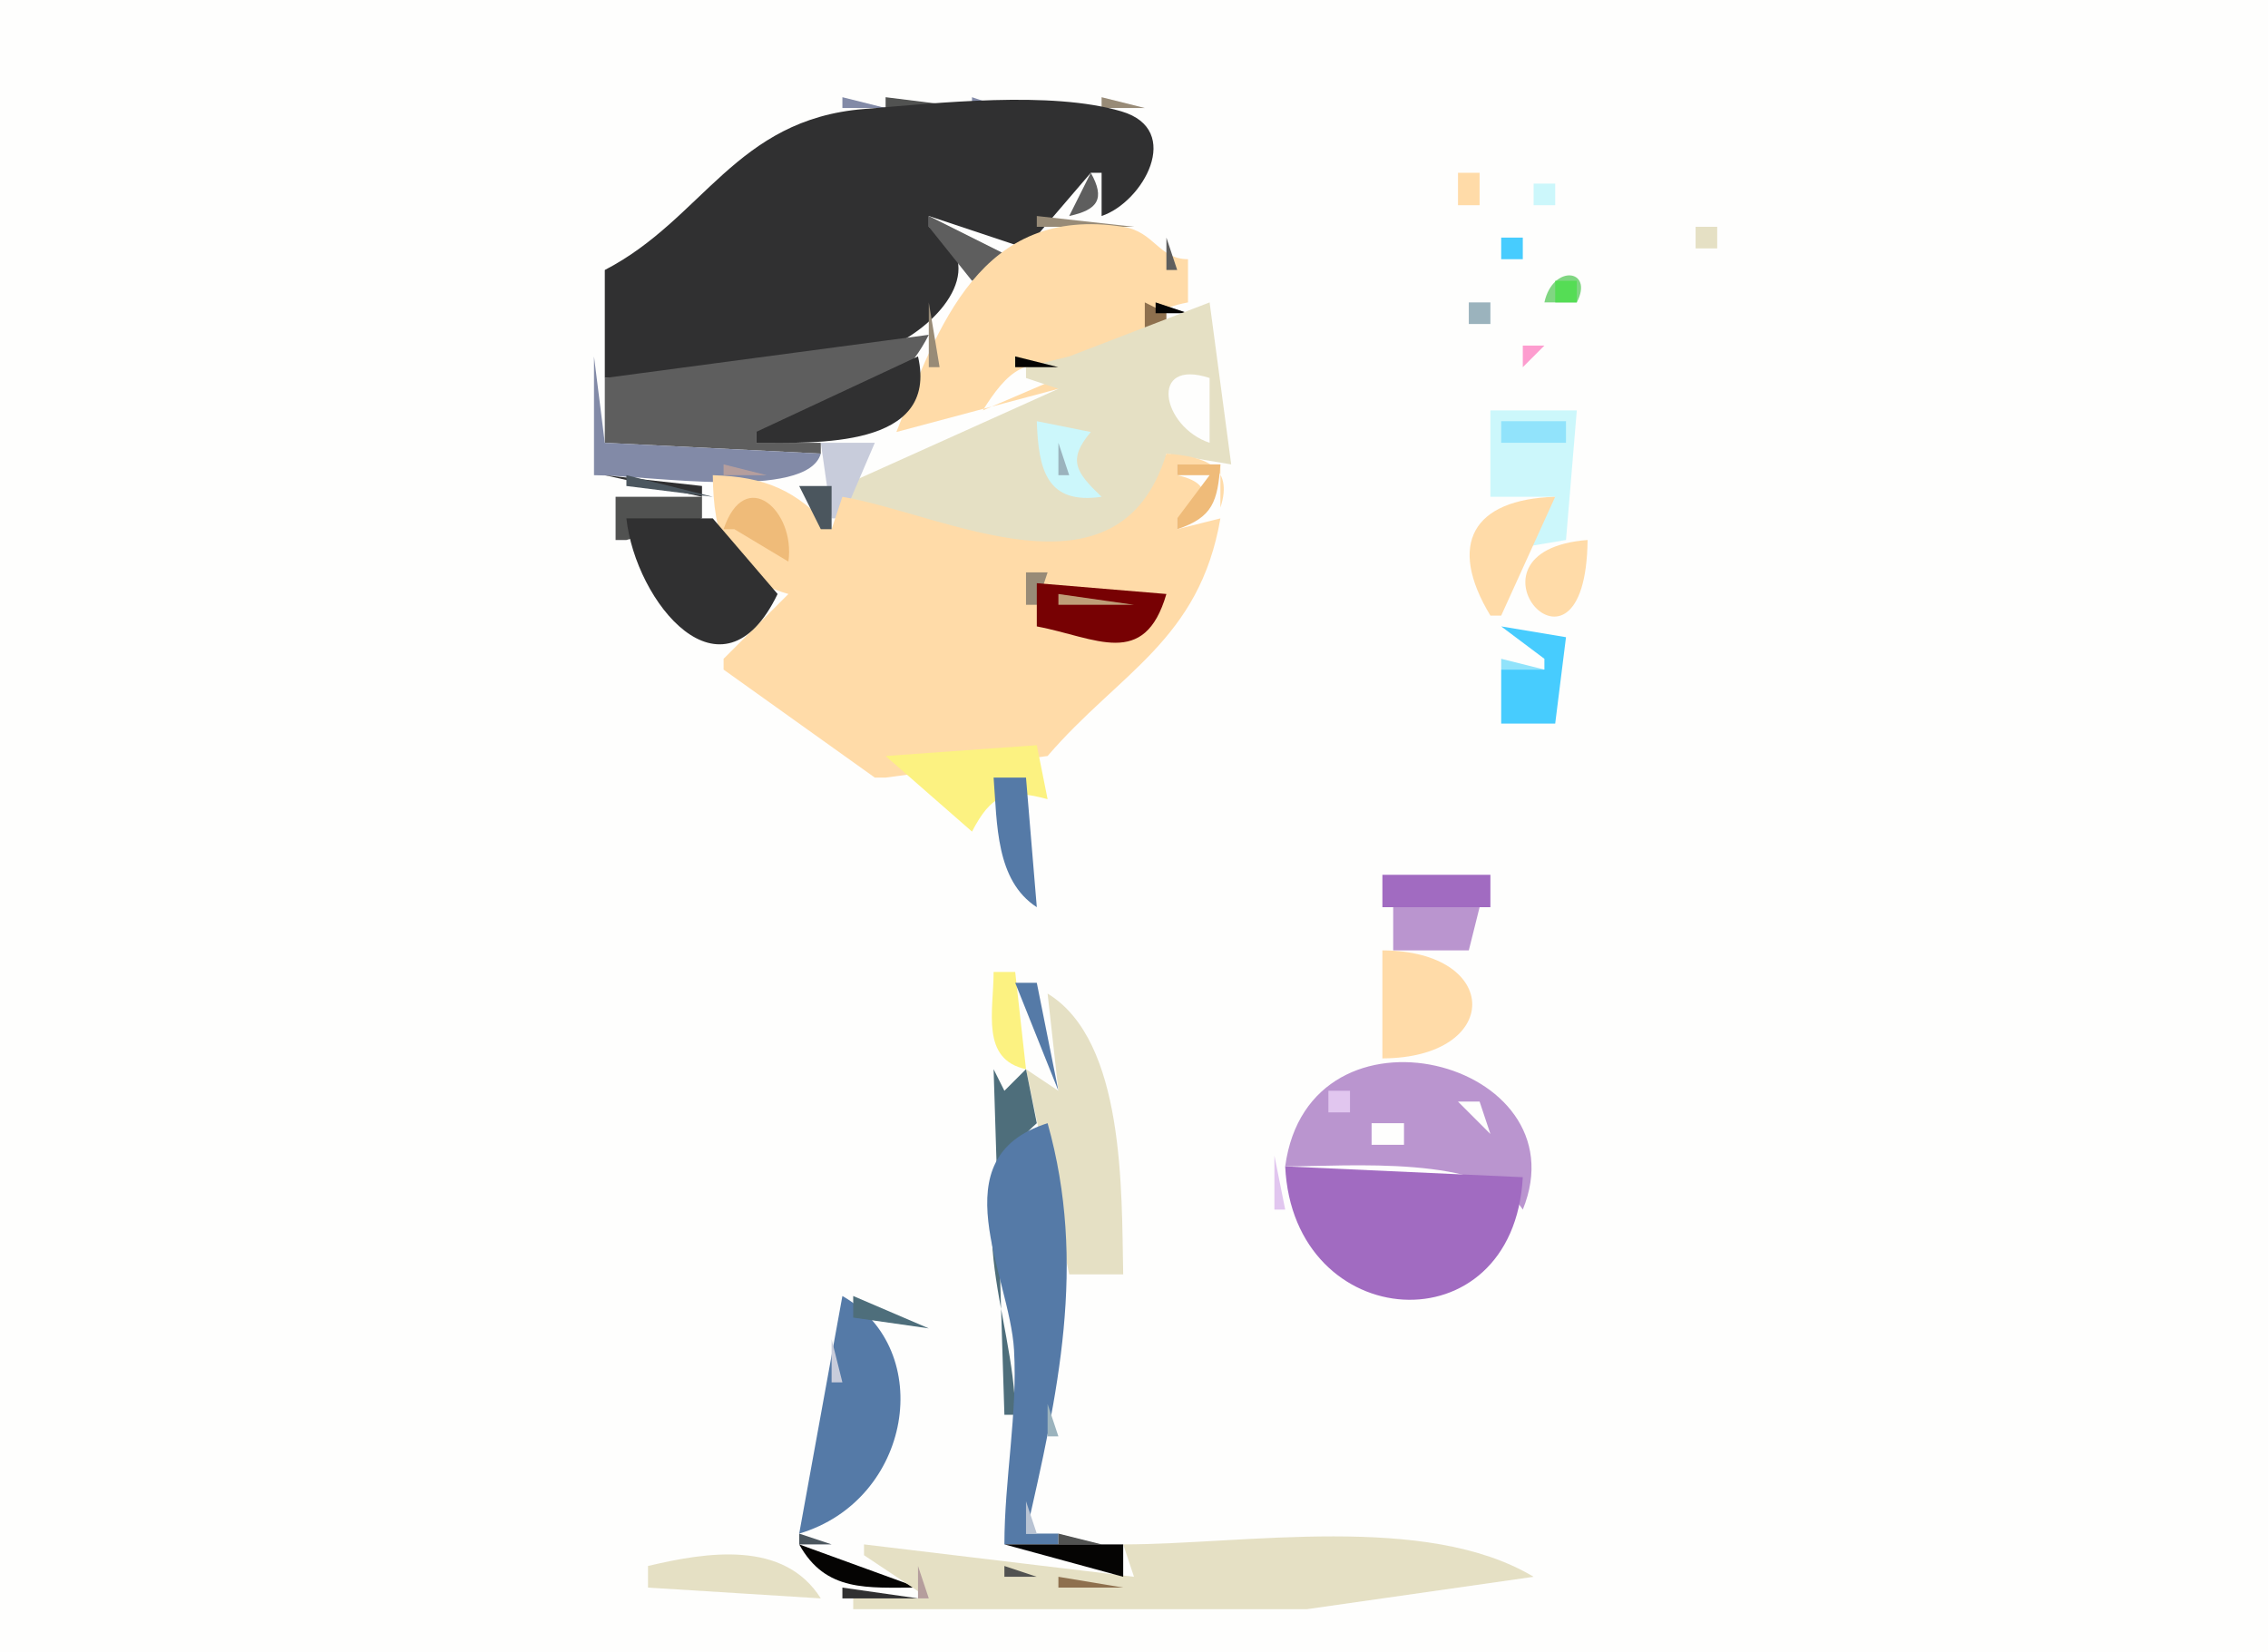 <?xml version="1.0" encoding="UTF-8" standalone="yes"?>
<svg viewBox="0 0 210 153" xmlns="http://www.w3.org/2000/svg">
<path d="m0 0v153h210v-153h-210z" fill="#fefefd"/>
<path d="m78 9v1h4l-4-1z" fill="#828aa7"/>
<path d="m82 9v1h8l-8-1z" fill="#515251"/>
<path d="m90 9v1h3l-3-1z" fill="#828aa7"/>
<path d="m102 9v1h4l-4-1z" fill="#988b77"/>
<path d="m75.667 10.333 0.667 0.333-0.667-0.333z" fill="#5e5e5e"/>
<path d="m56 25v10c9.018 0 18.504 0.998 26.871-3.107 4.632-2.272 8.82-7.729 3.129-10.893v-1l9 3 6-7h1v4c3.82-1.269 7.614-7.973 1.852-9.682-6.558-1.945-17.046-0.774-23.852-0.225-11.915 0.962-14.867 10.176-24 14.907z" fill="#303031"/>
<path d="m72.667 11.333 0.667 0.333-0.667-0.333z" fill="#5e5e5e"/>
<path d="m70 12 1 1-1-1z" fill="#988b77"/>
<path d="m68 13 1 1-1-1m-4 3 1 1-1-1z" fill="#b59e9d"/>
<path d="m101 16-2 4c2.649-0.568 3.355-1.588 2-4z" fill="#5e5e5e"/>
<path d="m135 16v3h2v-3h-2z" fill="#ffdba8"/>
<path d="m63 17 1 1-1-1z" fill="#b59e9d"/>
<path d="m105 17 3 6-3-6z" fill="#050403"/>
<path d="m106.33 17.667 0.334 0.667-0.334-0.667z" fill="#828aa7"/>
<path d="m142 17v2h2v-2h-2z" fill="#ccf7fb"/>
<path d="m86 20v1l4 5 4-2-8-4z" fill="#5e5e5e"/>
<path d="m96 20v1h9l-9-1m11 0 1 1-1-1z" fill="#988b77"/>
<path d="m83 40 15-4v-1l-7 3c2.152-3.44 4.294-5.669 8-3l8-3c-0.072-2.878 0.166-3.45 3-4v-4c-2.692 0-3.111-2.552-6-3-13.223-2.049-17.133 9.203-21 19z" fill="#ffdba8"/>
<path d="m157 21v2h2v-2h-2z" fill="#e5e0c4"/>
<path d="m108 22v3h1l-1-3z" fill="#5e5e5e"/>
<path d="m139 22v2h2v-2h-2z" fill="#47ccfe"/>
<path d="m59 23 1 1-1-1z" fill="#b59e9d"/>
<path d="m133.67 23.333 0.666 0.333-0.666-0.333z" fill="#5d5"/>
<path d="m143 28h1 2c1.622-3.105-2.237-3.561-3 0z" fill="#80d682"/>
<path d="m151.33 25.667 0.334 0.667-0.334-0.667z" fill="#a16bc1"/>
<path d="m56.333 26.667 0.333 0.667-0.333-0.667z" fill="#b59e9d"/>
<path d="m144 26v2h2v-2h-2z" fill="#5d5"/>
<path d="m107.67 27.333 0.666 0.333-0.666-0.333z" fill="#bf9e78"/>
<path d="m86 28v6h1l-1-6z" fill="#988b77"/>
<path d="m106 28v3l2-1v-1l-2-1z" fill="#8e704e"/>
<path d="m107 28v1h3l-3-1z" fill="#050403"/>
<path d="m99 33-4 1v1l3 1-20 9v1c8.408 2.231 27.53 10.688 30-4l6 1-2-15-13 5z" fill="#e5e0c4"/>
<path d="m136 28v2h2v-2h-2z" fill="#9bb3bd"/>
<path d="m56.333 29.667 0.333 0.667-0.333-0.667z" fill="#b8c3d3"/>
<path d="m130.67 30.333 0.666 0.333-0.666-0.333z" fill="#d3a9b7"/>
<path d="m147 30 3 2-3-2z" fill="#e5e0c4"/>
<path d="m56 35v6l20 1v-1h-6v-1c6.671-0.305 12.861-2.82 16-9l-30 4z" fill="#5e5e5e"/>
<path d="m141 32v2l2-2h-2z" fill="#fd9dcf"/>
<path d="m55 33v11c5.032 0 19.746 2.392 21-2l-20-1-1-8z" fill="#828aa7"/>
<path d="m85 33-15 7v1c5.424 0 16.981 0.582 15-8z" fill="#303031"/>
<path d="m93 33-2 5 2-5z" fill="#8e704e"/>
<path d="m94 33v1h4l-4-1z" fill="#050403"/>
<path d="m112 41v-6c-5.676-1.862-4.424 4.523 0 6z" fill="#fefefd"/>
<path d="m110.67 36.333 0.666 0.333-0.666-0.333z" fill="#9bb3bd"/>
<path d="m110 37 3 3-3-3z" fill="#4e6e7b"/>
<path d="m138 38v8h6l-5 5 6-1 1-12h-8m-42 1c0.147 4.509 0.927 7.741 6 7-2.363-2.266-3.203-3.386-1-6l-5-1z" fill="#ccf7fb"/>
<path d="m139 39v2h6v-2h-6z" fill="#91e3fb"/>
<path d="m76 41 1 7h1l3-7h-5z" fill="#c8ccdb"/>
<path d="m98 41v3h1l-1-3z" fill="#9bb3bd"/>
<path d="m99 41 3 4-3-4z" fill="#4b565e"/>
<path d="m108 42c-4.418 14.441-20.584 5.595-30 4l-1 3c-3.288-3.63-6.125-4.855-11-5 0.066 5.609 1.229 9.361 7 11l-6 6v1l14 10h1l15-2c6.658-7.742 14.055-10.706 16-22l-4 1v-1c2.898-1.278 3.483-3.25 0-4v-1h4v4c1.28-3.906-1.549-4.731-5-5z" fill="#ffdba8"/>
<path d="m67 43v1h4l-4-1z" fill="#b59e9d"/>
<path d="m109 43v1h3l-3 4v1c3.321-1.099 3.737-2.59 4-6h-4z" fill="#efbb79"/>
<path d="m56 44 9 2v-1l-9-1z" fill="#303031"/>
<path d="m58 44v1l8 1-8-2z" fill="#4b565e"/>
<path d="m67 49h1l5 3c0.675-4.724-4.012-8.91-6-3z" fill="#efbb79"/>
<path d="m74 45 2 4h1v-4h-3z" fill="#4b565e"/>
<path d="m56.333 46.667 0.333 0.667-0.333-0.667z" fill="#c8ccdb"/>
<path d="m57 46v4h1l7-2v-2h-8z" fill="#515251"/>
<path d="m65.333 46.667 0.333 0.667-0.333-0.667z" fill="#988b77"/>
<path d="m138 57h1l5-11c-7.678 0.233-9.988 4.403-6 11z" fill="#ffdba8"/>
<path d="m58 48c0.841 7.744 8.858 17.661 14 7l-6-7h-8z" fill="#303031"/>
<path d="m147 50c-12.876 0.982-0.183 15.458 0 0z" fill="#ffdba8"/>
<path d="m139 51 2 7-2-7z" fill="#91e3fb"/>
<path d="m95 53v3h1l1-3h-2z" fill="#988b77"/>
<path d="m96 54v4c5.472 1.035 9.961 4.005 12-3l-12-1z" fill="#770103"/>
<path d="m60 55 1 1-1-1z" fill="#988b77"/>
<path d="m72.333 55.667 0.333 0.667-0.333-0.667m25.667-0.667v1h7l-7-1z" fill="#bf9e78"/>
<path d="m97 58 6 4-6-4z" fill="#fb0301"/>
<path d="m139 58 4 3v1h-4v5h5l1-8-6-1z" fill="#47ccfe"/>
<path d="m139 61v1h4l-4-1z" fill="#91e3fb"/>
<path d="m82 70 8 7c1.795-3.453 3.256-4.024 7-3l-1-5-14 1z" fill="#fcf281"/>
<path d="m92 72c0.338 4.282 0.185 9.529 4 12l-1-12h-3z" fill="#557aa7"/>
<path d="m91.333 73.667 0.333 0.667-0.333-0.667z" fill="#9bb3bd"/>
<path d="m128 81v3h10v-3h-10z" fill="#a16bc1"/>
<path d="m129 84v4h7l1-4h-8z" fill="#ba95cf"/>
<path d="m128 88v10c11.091-0.039 11.091-9.961 0-10z" fill="#ffdba8"/>
<path d="m92 90c0 3.644-1.217 8.096 3 9l-1-9h-2z" fill="#fcf281"/>
<path d="m94 91 4 10-2-10h-2z" fill="#557aa7"/>
<path d="m97 92 1 9-3-2 4 19h5c-0.158-7.665 0.189-21.633-7-26z" fill="#e5e0c4"/>
<path d="m119 108c5.775 4e-3 18.684-1.116 22 4 5.612-13.797-19.792-20.381-22-4z" fill="#ba95cf"/>
<path d="m92 99 1 32h1c-1e-3 -9.246-6.014-20.001 2-27l-1-5-2 2-1-2z" fill="#4e6e7b"/>
<path d="m93.333 99.667 0.333 0.666-0.333-0.666z" fill="#303031"/>
<path d="m123 101v2h2v-2h-2z" fill="#e1c6ef"/>
<path d="m135 102 3 3-1-3h-2z" fill="#fefefd"/>
<path d="m93 143h5v-1h-3c2.949-12.901 5.67-24.94 2-38-10.105 3.182-3.509 14.032-3.108 21 0.338 5.879-0.892 12.046-0.892 18z" fill="#557aa7"/>
<path d="m127 104v2h3v-2h-3z" fill="#fefefd"/>
<path d="m118 107v5h1l-1-5z" fill="#e1c6ef"/>
<path d="m119 108c0.724 15.587 21.125 16.972 22 1l-22-1z" fill="#a16bc1"/>
<path d="m78 120-4 22c10.403-3.08 12.75-16.975 4-22z" fill="#557aa7"/>
<path d="m79 120v2l7 1-7-3z" fill="#4e6e7b"/>
<path d="m91.333 120.67 0.333 0.666-0.333-0.666z" fill="#9bb3bd"/>
<path d="m77 124v4h1l-1-4z" fill="#c8ccdb"/>
<path d="m97 130v3h1l-1-3z" fill="#9bb3bd"/>
<path d="m76.333 132.67 0.333 0.666-0.333-0.666m18.667 6.333v3h1l-1-3m-17.667 2.667 0.333 0.666-0.333-0.666z" fill="#b8c3d3"/>
<path d="m74 142v1h3l-3-1z" fill="#4b565e"/>
<path d="m98 142v1h4l-4-1m-24.667 1.667 0.333 0.666-0.333-0.666z" fill="#515251"/>
<path d="m74 143c2.455 4.452 6.339 3.996 11 4l-11-4z" fill="#050403"/>
<path d="m78.667 143.33 0.667 0.334-0.667-0.334z" fill="#8e704e"/>
<path d="m80 143v1l6 4h-7v1h42l21-3c-9.96-5.976-26.788-3-38-3l1 3-25-3z" fill="#e5e0c4"/>
<path d="m92.333 143.67 0.333 0.666-0.333-0.666z" fill="#8e704e"/>
<path d="m93 143 11 3v-3h-11z" fill="#050403"/>
<path d="m60 145v2l16 1c-3.409-5.402-10.498-4.31-16-3z" fill="#e5e0c4"/>
<path d="m104.33 144.67 0.334 0.666-0.334-0.666z" fill="#5e5e5e"/>
<path d="m74 145 1 1-1-1z" fill="#8e704e"/>
<path d="m85 145v3h1l-1-3z" fill="#b59e9d"/>
<path d="m93 145v1h3l-3-1z" fill="#515251"/>
<path d="m98 146v1h6l-6-1z" fill="#8e704e"/>
<path d="m78 147v1h7l-7-1z" fill="#303031"/>
</svg>
